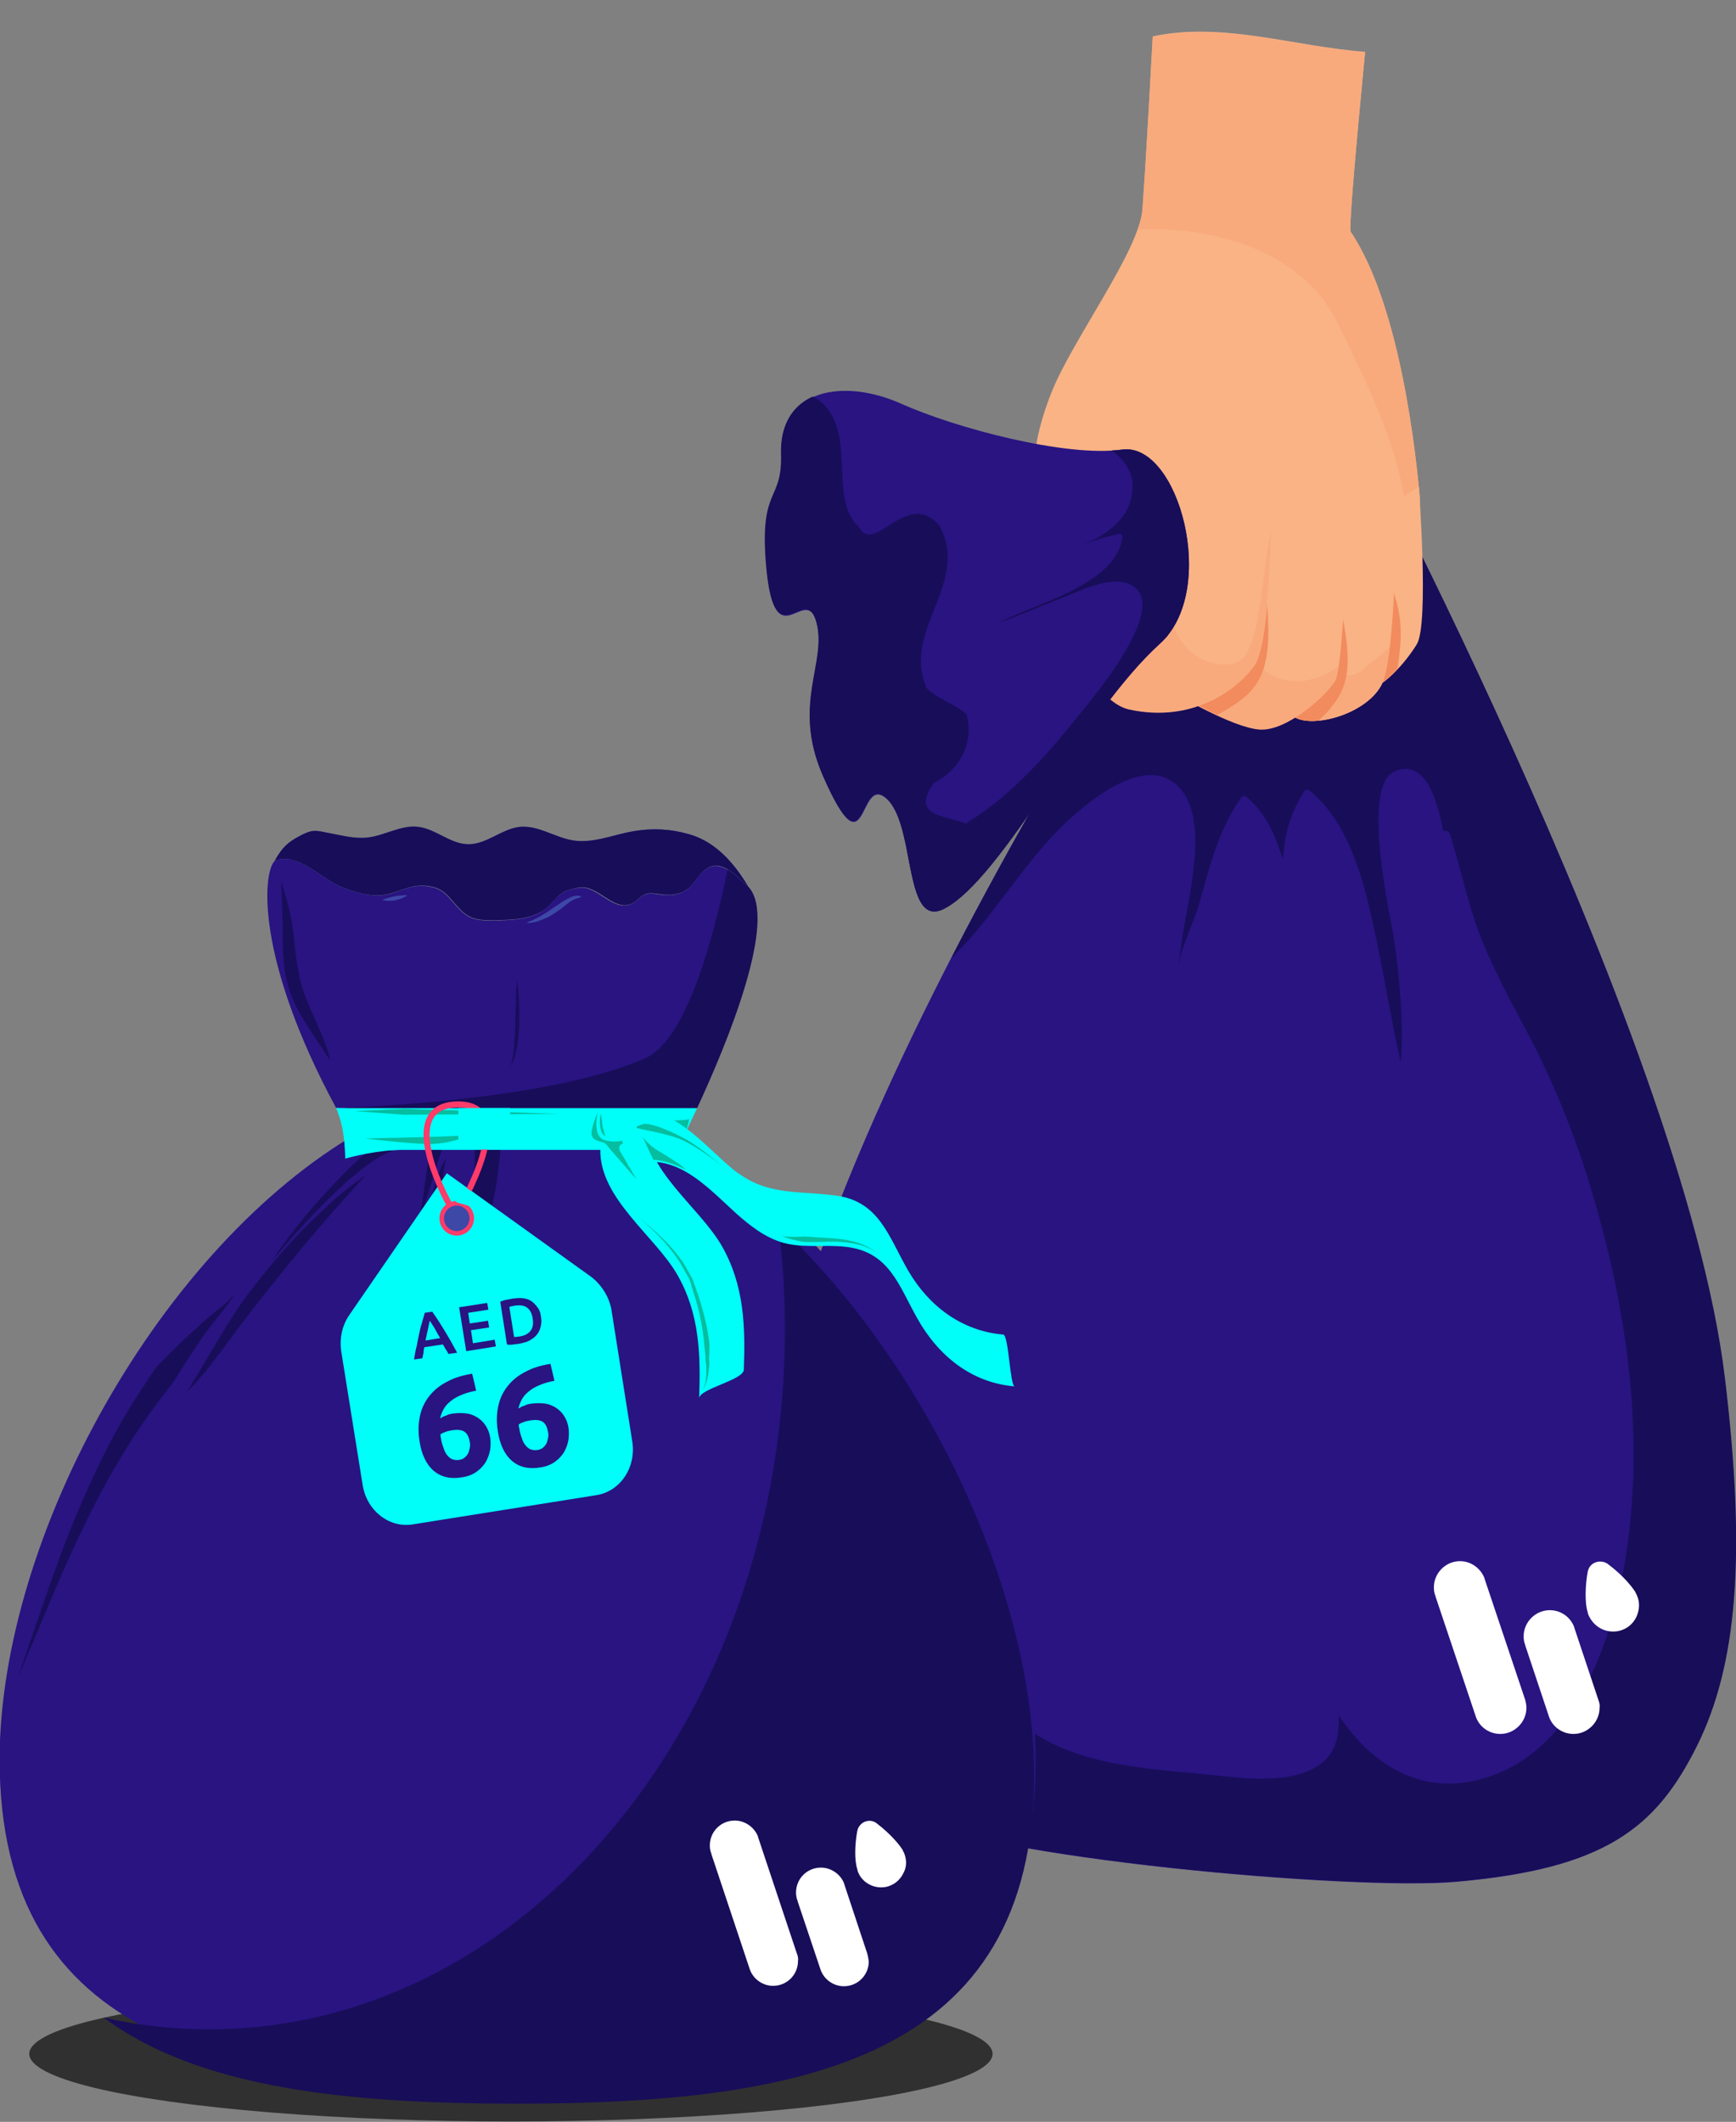<?xml version="1.0" encoding="UTF-8"?>
<!-- Generator: Adobe Illustrator 27.7.0, SVG Export Plug-In . SVG Version: 6.00 Build 0)  -->
<svg xmlns="http://www.w3.org/2000/svg" xmlns:xlink="http://www.w3.org/1999/xlink" version="1.1" id="Layer_1" x="0px" y="0px" viewBox="0 0 439 536.6" style="enable-background:new 0 0 439 536.6;" xml:space="preserve">
<rect x="0" y="0" width="439" height="536.6" fill="#808080" stroke="none"/>
<style type="text/css">
	.st0{fill:#291482;}
	.st1{fill:#180D59;}
	.st2{fill:#F9B385;}
	.st3{fill:#F8AA7D;}
	.st4{fill:#F6A478;}
	.st5{fill:#F28B5E;}
	.st6{fill:#DEDEDE;}
	.st7{fill:#303030;}
	.st8{fill:#00FFF8;}
	.st9{fill:#3E48A6;}
	.st10{fill:#05BD9F;}
	.st11{fill:#FFFFFF;}
	.st12{fill:none;stroke:#FF3B6A;stroke-width:1.52;stroke-miterlimit:10;}
	.st13{fill:#3E48A6;stroke:#FF3B6A;stroke-width:1.146;stroke-miterlimit:10;}
</style>
<g>
	<path class="st0" d="M336.6,95.7c0,0,89,165.2,99.5,252.8c5.4,45,3.1,72.7-7.2,93.2c-10.3,20.6-23,30.9-60.7,34.2   c-25.8,2.3-119.8-5.9-141.4-17.3c-28.8-15.3-35.9-40.7-34-78.7c4.3-88,113.8-251.5,117.5-252.2C313.9,127,336.6,95.7,336.6,95.7z"></path>
	<path class="st1" d="M436.2,348.5c-10.5-87.6-99.5-252.8-99.5-252.8s-22.8,31.3-26.4,32c-2.1,0.4-38.1,53-69.7,114.5   c10.9-10.4,18.4-24.5,29.5-34.7c6.4-5.9,20.7-17.4,28.6-7.8c7,8.5,1.8,27.3,0.4,36.7c-0.4,2.9-0.9,5.8-1.1,8.7   c0.4-5.4,3.8-11.4,5.3-16.7c2.6-9.4,4.9-18.7,10.6-26.7c0.3-0.4,0.9-0.5,1.3-0.2c5,4.2,7.3,9.8,9.2,15.8c0.2-2.5,0.5-4.8,1.1-7.2   c0.8-3.7,2.4-6.8,4.3-10c0.2-0.4,0.9-0.5,1.3-0.2c11.4,9.2,14.7,26.8,17.5,40.3c1.9,9.3,3.4,18.7,5.5,27.9c0.1,0.3,0.1,0.6,0.1,0.9   c0.2-2.5,0.3-5,0.3-7.5c-0.1-7.9-0.8-15.7-1.9-23.5c-0.7-5.1-8.8-39.5,0.2-43c7.8-3.1,10.6,7.4,12.2,15.2c0.6-0.3,1.5,0.1,1.7,0.8   c3,9.6,4.8,19.3,8.8,28.6c3,7,6.6,13.8,10.2,20.5c6.7,12.6,12.1,25.7,16.3,39.4c8.7,28.4,13.5,58.9,9.9,88.7   c-2.7,21.9-11.2,52.5-34.7,60.9c-16.6,5.9-29.9-2.2-38.7-15.3c0.2,5.8-0.8,11-7.3,13.9c-8.1,3.6-19.1,1.7-27.5,0.9   c-22.2-2-42.7-3.6-55.2-23.8c-5.4,4.2-11,7.5-18.3,6.5c-9-1.3-18.4-9.2-24.8-15c-4.8-4.4-8.9-9.4-12.3-14.9   c1.8,26.3,11,44.9,33.9,57.1c21.6,11.5,115.6,19.6,141.4,17.3c37.7-3.3,50.4-13.6,60.7-34.2C439.3,421.1,441.6,393.4,436.2,348.5z"></path>
	<path class="st2" d="M341.5,58.5c-0.3-2.7,1.7-24.5,3.7-45.4c-17.8-1.3-36-7.7-53.7-3.9c-0.9,16.9-1.9,34.3-2.6,43.8   c-0.9,10.4-17.1,32.1-22.7,45.5c-5.5,13.4-6.6,25-2.2,42l19.2,1.7l-0.3-14.2c0,0,4.5-5.5,7-12.4c0.8,3.2,6,13.1,7.1,19.1   s22.4,13.3,37,11.4c14.7-1.9,25.8-12.1,25-20.8C358.2,116.7,354.4,77.6,341.5,58.5z"></path>
	<path class="st3" d="M359,125.4c-0.8-8.7-4.6-47.8-17.5-66.8c-0.3-2.7,1.7-24.5,3.7-45.4c-17.8-1.3-36-7.7-53.7-3.9   c-0.9,16.9-1.9,34.3-2.6,43.8c-0.1,1.5-0.6,3.2-1.2,5c20.7-1.2,43.1,6.5,51.1,24.7c8.1,16.7,17.1,34.6,16.9,52   C358.1,131.7,359.3,128.4,359,125.4z"></path>
	<path class="st4" d="M277.5,141.7l5.7,0.5l-0.3-14.2c0,0,3.3-4,5.8-9.5C280.1,121.7,274,131.7,277.5,141.7z"></path>
	<path class="st2" d="M358.8,123.1c0,0,2.6,34.7-0.5,39.8s-9.1,11.5-12.9,11.7s1.8-43.8,1.8-43.8L358.8,123.1z"></path>
	<path class="st5" d="M349.7,140.1l-2.5-9.4c0,0-5.6,44-1.8,43.8c2.3-0.1,5.3-2.5,8-5.4C355.6,154.8,353,153.3,349.7,140.1z"></path>
	<path class="st2" d="M353.2,124.8c-0.1,1.6,0,41.3-3.9,48.5c-3.8,7.1-16.5,10.8-21.7,8.2c-5.1-2.6,5.8-16.6,5.8-16.6l1.7-36.3   L353.2,124.8z"></path>
	<path class="st3" d="M345.4,168.6c-3.4,4.3-9.5,1.7-12.5-3.1c-2.1,2.8-9.8,13.7-5.3,16c5.1,2.6,17.8-1.1,21.7-8.2   c0.9-1.7,1.6-5.1,2.1-9.5C349.5,165.5,347.3,167.1,345.4,168.6z"></path>
	<path class="st5" d="M337.6,147.6l-2.5-19l-1.7,36.3c0,0-10.9,14-5.8,16.6c1.5,0.8,3.6,1,5.9,0.7   C341.5,174.6,343,169.3,337.6,147.6z"></path>
	<path class="st2" d="M337.6,172.2c2.5-4.1,3.2-46.9,3.2-46.9l-24.4-2.8c0,0-2.1,35.2-3,39.4s-16.2,13-16.2,13s14.2,8.8,21.1,9.4   C325.2,185,335.1,176.3,337.6,172.2z"></path>
	<path class="st3" d="M313.4,160.5c-0.1,0.7-0.1,1.2-0.2,1.6c-0.8,4.2-16,13.3-16,13.3s14.4,8.6,21.3,9.1s16.7-8.4,19.1-12.5   c0.3-0.6,0.6-1.8,0.9-3.6c-1.8,1.5-3.9,2.6-6.2,3.2C323.2,174.3,316.3,168.6,313.4,160.5z"></path>
	<path class="st5" d="M319.7,145.9l-2-3.8c0,0-3.4,15.6-4.3,19.9c-0.9,4.2-16.2,13-16.2,13s5,3.1,10.6,5.8   C319.3,174.5,322.7,170.2,319.7,145.9z"></path>
	<path class="st2" d="M295,121.7c0,0,2.7,35.6,0.2,39.2c-2.5,3.5-19.1,1-19.1,1l-5.4-0.2c0,0,6.7,15.8,14.8,17.6   c16.1,3.6,27.5-5,31.8-11.1c4.3-6,4.3-43.6,4.3-43.6L295,121.7z"></path>
	<path class="st3" d="M312,167.8c-6.5,1.3-14-2.8-15.9-12c-0.1,2.6-0.4,4.4-0.9,5.1c-2.5,3.5-19.4,0.9-19.4,0.9l-5.9-0.2   c0,0,7.4,15.9,15.5,17.8c16.1,3.6,27.5-5,31.8-11.1c2.9-4.1,3.8-22.3,4.2-33.9C318.5,149,318.6,166.4,312,167.8z"></path>
	<path class="st0" d="M293.3,162.8c-19.4,17.5-39.8,59.3-54.5,67c-10.4,5.4-7.1-20.8-14.5-27.7s-4.7,20.2-16.1-5.7   c-8-18.3,1.1-28.7-1.7-39c-2.9-10.4-10.9,10.8-12.8-15.8c-1.3-18.3,4.2-14.6,3.9-26.7c-0.5-16.8,16-19.2,30.3-12.8   c13.6,6.1,41.6,13.6,55.9,11.6C298,111.7,308.3,149.3,293.3,162.8z"></path>
	<path class="st1" d="M283.7,113.7c-0.8,0.1-1.7,0.2-2.6,0.2c3.3,2.4,5.6,5.7,5.3,9.7c-0.4,5-2.5,7.9-6.5,10.9   c-2.1,1.6-4.7,2.6-7,3.7c3.1-1.5,6.7-2.4,10.1-3.2c0.4-0.1,0.8,0.3,0.8,0.7c-0.9,11.2-20.2,16.6-28.3,20.4   c-1.2,0.5-2.3,1.1-3.5,1.6c5.5-1.9,10.8-4.3,16.3-6.4c4.8-1.8,13.5-6.5,18.5-2.9c8.7,6.2-12.1,30.1-15.4,34.2   c-11,13.8-24.6,27.5-42.1,32.3c1.8,9,2.9,18.3,9.5,14.9c14.8-7.7,35.2-49.5,54.5-67C308.3,149.3,298,111.7,283.7,113.7z"></path>
	<path class="st1" d="M246.3,210.2c-1.8-4.7-17.8-1.6-10.1-12.2c7.1-3.8,9.9-10.3,8.3-17.2c-2-2.4-10.7-5.5-10.5-7.7   c-5.5-14,11.3-25.9,3.6-40.1c-8.1-9.7-16.4,7.5-20.3,0.4c-8.3-7.5,0-24.7-10.5-32.4c-0.4-0.2-0.8-0.5-1.3-0.7   c-4.9,2.2-8.2,6.9-8,14.4c0.4,12.1-5.2,8.4-3.9,26.7c1.9,26.6,9.9,5.4,12.8,15.8c2.9,10.4-6.3,20.7,1.7,39   c11.4,25.9,8.7-1.1,16.1,5.7c6.6,6.1,4.8,27.5,11.6,28.4C242.9,225.3,252.2,221.1,246.3,210.2z"></path>
	<path class="st6" d="M96.8,268.2c0,0,1.5,2.4,2.7,4.9c0.6,1.3,1.2,2.6,1.5,3.5c0.3,1,0.3,1.7,0.3,1.7s0.4-0.6,0.6-1.8   c0.2-1.1,0.3-2.6,0.4-4c0.1-3,0-5.9,0-5.9s-0.8-2.2-2.2-5.3c-0.7-1.5-1.5-3.3-2.3-5.3s-1.8-4-2.8-6c-1.9-4-3.8-8.1-4.9-11.2   c-0.6-1.6-1-2.9-1.3-3.8s-0.4-1.5-0.4-1.5s0.1,0.6,0.2,1.5c0.1,1,0.3,2.4,0.6,4c0.6,3.3,1.8,7.7,3.1,12c0.6,2.2,1.2,4.3,1.7,6.3   c0.5,2,1,3.9,1.4,5.6C96.3,266.1,96.8,268.2,96.8,268.2z"></path>
	<ellipse class="st7" cx="129.2" cy="519.4" rx="121.8" ry="17.1"></ellipse>
	<path class="st0" d="M189.1,224.2c7.7,8.1-5.2,39.3-12.9,56H85c-20.5-38-18.5-59.4-15.6-62.4l0,0c0.2-0.2,0.3-0.3,0.5-0.3   c5.9-1.6,11.1,4.5,16.2,6.7c3.7,1.6,8.7,3,12.7,1.8c4.2-1.3,6.5-2.7,11-1.5c4.1,1.1,5.5,6.2,9.6,7.7c1.9,0.7,4,0.6,6,0.6   c3.8-0.1,8.2-0.2,11.6-2.3c1.7-1.1,2.8-2.8,4.3-4c1.6-1.3,2.8-1.5,4.6-1.9c5-1.2,8.9,6.2,13.8,4c1.3-0.6,2.1-1.7,3.2-2.3   c1.2-0.5,2.5-0.3,3.8-0.1c3.2,0.5,6,0,7.9-2c1.7-1.8,3.8-6.2,7.6-5C185.2,220,187.2,222.8,189.1,224.2z"></path>
	<path class="st0" d="M171.1,286.2c50.4,29,90.8,102.3,90.8,158.7c0,72-58.6,83.2-131,83.2c-72.3,0-131-11.1-131-83.2   C0,388.5,40.6,315.2,91,286.2H171.1z"></path>
	<path class="st8" d="M85,280.2h91.3c-2.9,6.3-5.1,10.6-5.1,10.6H91C88.8,287.1,86.8,283.6,85,280.2z"></path>
	<path class="st9" d="M86.1,224.2c-5.1-2.2-10.3-8.3-16.2-6.7c-0.2,0-0.3,0.1-0.5,0.3c2-3.6,3.4-4.8,6.4-6.4c3.1-1.6,3.7-1.5,7-0.8   c3.4,0.6,6.8,1.6,10.2,1.2c4.3-0.5,8.4-3.2,12.7-2.7c4.5,0.5,8.2,4.4,12.8,4.4c4.6,0,8.4-3.9,13-4.4c4.6-0.4,8.7,2.6,13.2,3.4   c5.2,0.9,10.3-1.4,15.5-2.3c4.6-0.8,9.3-0.6,13.8,0.7c3.3,0.9,9.3,3.3,15.2,13.3c-1.9-1.5-3.9-4.2-6.9-5.1c-3.8-1.2-5.9,3.2-7.6,5   c-1.9,2-4.7,2.5-7.9,2c-1.3-0.2-2.7-0.4-3.8,0.1s-1.9,1.7-3.2,2.3c-4.8,2.2-8.7-5.2-13.8-4c-1.9,0.5-3,0.6-4.6,1.9   c-1.5,1.3-2.6,3-4.3,4c-3.4,2.1-7.7,2.2-11.6,2.3c-2,0-4.1,0.1-6-0.6c-4.1-1.5-5.5-6.6-9.6-7.7c-4.4-1.2-6.7,0.2-11,1.5   C94.8,227.2,89.9,225.8,86.1,224.2z"></path>
	<path class="st1" d="M86.1,224.2c-5.1-2.2-10.3-8.3-16.2-6.7c-0.2,0-0.3,0.1-0.5,0.3c2-3.6,3.4-4.8,6.4-6.4c3.1-1.6,3.7-1.5,7-0.8   c3.4,0.6,6.8,1.6,10.2,1.2c4.3-0.5,8.4-3.2,12.7-2.7c4.5,0.5,8.2,4.4,12.8,4.4c4.6,0,8.4-3.9,13-4.4c4.6-0.4,8.7,2.6,13.2,3.4   c5.2,0.9,10.3-1.4,15.5-2.3c4.6-0.8,9.3-0.6,13.8,0.7c3.3,0.9,9.3,3.3,15.2,13.3c-1.9-1.5-3.9-4.2-6.9-5.1c-3.8-1.2-5.9,3.2-7.6,5   c-1.9,2-4.7,2.5-7.9,2c-1.3-0.2-2.7-0.4-3.8,0.1s-1.9,1.7-3.2,2.3c-4.8,2.2-8.7-5.2-13.8-4c-1.9,0.5-3,0.6-4.6,1.9   c-1.5,1.3-2.6,3-4.3,4c-3.4,2.1-7.7,2.2-11.6,2.3c-2,0-4.1,0.1-6-0.6c-4.1-1.5-5.5-6.6-9.6-7.7c-4.4-1.2-6.7,0.2-11,1.5   C94.8,227.2,89.9,225.8,86.1,224.2z"></path>
	<path class="st8" d="M151.8,290.7c-0.2,12.4,13.8,21.8,19.5,31.7c5.6,9.8,5.9,20.1,5.5,31.2c0.1-2.4,11.2-4.6,11.3-7.2   c0.4-11,0.1-21.3-5.5-31.2c-5.7-10-19.7-19.3-19.5-31.7C163.1,285.9,151.8,288.1,151.8,290.7L151.8,290.7z"></path>
	<path class="st1" d="M93.3,290.8c0,0-14.2,12.3-24.7,28.3c0,0,19.7-24.3,30.8-28.2L93.3,290.8z"></path>
	<path class="st8" d="M85,280.2c0,0,1.4,3.2,1.8,6.5c0.5,3.3,0.5,6.3,0.5,6.3s6.3-1.8,12.1-2.1c5.8-0.4,9.2-0.5,9.2-0.5l-20.6-9   L85,280.2z"></path>
	<path class="st10" d="M160.1,286.7c-0.4,1.2-3.4,2.6-7,1.7s-1.9-7.2-1.9-7.2s-2.1,4.6-1.5,6.1s3,1.3,3.5,2s7.8,9,7.8,9   s-3.3-5.6-4.1-7c-0.9-1.5,0.2-2.2,1.7-2.4c1.5-0.2,1.6-2.3,1.6-2.3L160.1,286.7z"></path>
	<path class="st10" d="M173.6,285.8c0,0-2.4-2.3-5.4-2.4c0,0,5.4,0,6.1-0.4L173.6,285.8z"></path>
	<path class="st10" d="M119.2,287c-3.9,0.5-26.9,0.9-26.9,0.9s9.6,1.2,15.5,1.4S119.2,287,119.2,287z"></path>
	<path class="st10" d="M151.9,281.7c-0.3,1.1-0.5,4.9,1.2,5.6c0,0-0.8-2.2-0.8-3.1C152.3,283.3,151.9,281.7,151.9,281.7z"></path>
	<path class="st10" d="M178.1,340.2c0,0,0.1,0.7,0.2,1.8c0.1,0.6,0.1,1.1,0.1,1.9c0.1,0.7,0.2,1.4,0.2,2.1c0.1,1.4-0.1,2.9-0.3,3.9   c-0.3,1.1-0.6,1.7-0.6,1.7s0.4-0.6,0.8-1.7c0.4-1,0.7-2.5,0.8-4c0.1-0.7,0.1-1.5,0-2.2c0-0.6,0.1-1.3,0.1-1.9c0-1.1,0-1.9,0-1.9   s-0.2-2.4-1-5.8c-0.4-1.7-0.9-3.7-1.6-5.8c-0.3-1-0.7-2.1-1.1-3.2c-0.2-0.6-0.4-1.1-0.6-1.7c-0.3-0.5-0.6-1-0.9-1.6   c-0.6-1-1.1-2.1-1.8-3c-0.7-1-1.4-1.9-2.1-2.7c-1.4-1.7-2.9-3.1-4.2-4.3c-2.6-2.4-4.4-3.8-4.4-3.8s1.8,1.5,4.3,4   c1.2,1.2,2.6,2.7,4,4.5c0.7,0.9,1.3,1.8,1.9,2.7c0.6,1,1.1,2,1.7,3c0.3,0.5,0.6,1,0.8,1.5s0.4,1.1,0.5,1.6c0.3,1.1,0.7,2.2,1,3.2   c0.6,2.1,1.1,4.1,1.4,5.8C178,337.9,178.1,340.2,178.1,340.2z"></path>
	<polygon class="st10" points="102.2,280.4 89.8,281 102.1,281.9 141.6,281.7  "></polygon>
	<path class="st1" d="M71.2,223.1c0,0,0.2,0.7,0.6,2c0.3,1.3,0.9,3,1.4,5.2s1,4.9,1.2,7.6c0.3,2.7,0.6,5.6,1.2,8.4   c0.5,2.8,1.4,5.4,2.5,7.9c1.1,2.5,2.1,4.9,3,6.9s1.5,3.8,1.9,5.1c0.3,1.3,0.5,2,0.5,2s-0.4-0.6-1.1-1.7s-1.8-2.6-3-4.5   s-2.7-4-4-6.5c-1.4-2.5-2.5-5.5-3.1-8.5s-0.8-6.1-0.8-8.9s0-5.3-0.1-7.5s-0.1-4.1-0.2-5.4C71.1,223.8,71.2,223.1,71.2,223.1z"></path>
	<path class="st1" d="M92.4,297.3c0,0-0.7,0.8-2.1,2.3c-1.3,1.4-3.1,3.5-5.4,6c-2.2,2.5-4.7,5.5-7.4,8.6c-2.6,3.2-5.5,6.6-8.2,10.1   c-2.8,3.4-5.5,6.9-8,10.2c-2.5,3.3-4.8,6.5-6.8,9.1c-2,2.7-3.9,4.8-5.2,6.3c-1.3,1.4-2.1,2.2-2.1,2.2s0.6-0.9,1.6-2.6   c1.1-1.6,2.4-4.1,4.1-6.9c1.8-2.8,3.6-6.2,6-9.8c2.2-3.5,5-7.2,7.8-10.6c2.8-3.5,5.7-6.9,8.6-9.9c2.9-3.1,5.8-5.7,8.2-8   c2.5-2.3,4.7-4,6.3-5.2C91.5,297.9,92.4,297.3,92.4,297.3z"></path>
	<path class="st9" d="M114.8,348.5c0,0,0-0.3,0.1-0.8s0.1-1.2,0.3-2c0.2-0.8,0.3-1.7,0.5-2.7s0.5-2,0.8-3c0.4-1,0.7-2,1.1-2.9   s1-1.7,1.4-2.4c0.4-0.7,0.9-1.2,1.2-1.6c0.4-0.4,0.6-0.6,0.6-0.6s0,0.3,0,0.8s0,1.2-0.1,2s-0.1,1.8-0.3,2.7c-0.2,1-0.5,2-0.8,3   c-0.4,1-0.7,2-1.2,2.9s-1.1,1.7-1.5,2.4c-0.5,0.7-1.1,1.2-1.4,1.5C115,348.3,114.8,348.5,114.8,348.5z"></path>
	<path class="st9" d="M147.2,226.9c0,0-0.3,0-0.7,0.1s-1,0.3-1.6,0.6s-1.3,0.8-2,1.4s-1.5,1.2-2.3,1.7c-0.8,0.6-1.7,1.1-2.6,1.5   c-0.9,0.4-1.7,0.7-2.4,0.9s-1.4,0.3-1.8,0.3c-0.4,0-0.7,0-0.7,0s0.2-0.1,0.6-0.3c0.4-0.1,1-0.4,1.6-0.7c0.7-0.3,1.4-0.7,2.2-1.2   s1.6-1,2.4-1.6c0.8-0.5,1.6-1.1,2.4-1.6c0.8-0.5,1.6-0.9,2.3-1.2s1.4-0.3,1.8-0.3C147,226.9,147.2,226.9,147.2,226.9z"></path>
	<path class="st9" d="M96.4,227.7c0,0,0.1,0,0.3-0.1c0.2-0.1,0.4-0.2,0.7-0.3c0.3-0.1,0.7-0.2,1-0.3c0.4-0.1,0.8-0.2,1.2-0.3   c0.4-0.1,0.8-0.1,1.2-0.2c0.4,0,0.8,0,1.1-0.1c0.3,0,0.6,0,0.8,0c0.2,0,0.3,0,0.3,0s-0.1,0.1-0.3,0.2c-0.2,0.1-0.4,0.3-0.7,0.4   c-0.3,0.1-0.6,0.3-1,0.4s-0.8,0.2-1.2,0.3c-0.4,0.1-0.9,0.1-1.3,0.1s-0.8,0-1.1-0.1c-0.3,0-0.6-0.1-0.8-0.1   C96.5,227.8,96.4,227.7,96.4,227.7z"></path>
	<path class="st1" d="M128.5,270.6c0,0,0.3-0.3,0.5-0.8c0.3-0.5,0.5-1.4,0.7-2.5s0.3-2.3,0.4-3.7c0.1-1.3,0.2-2.8,0.2-4.2   c0-1.4,0.1-2.8,0.1-4.3c0.1-1.3,0.1-2.6,0.1-3.7s0.1-2,0.2-2.6c0.1-0.6,0.1-1,0.1-1s0,0.4,0.1,1c0,0.6,0.2,1.5,0.2,2.6   c0.1,1.1,0.2,2.4,0.2,3.7c0,1.4,0,2.8,0,4.3c-0.1,1.5-0.2,2.9-0.4,4.3s-0.5,2.6-0.8,3.7s-0.8,1.9-1.1,2.4   C128.8,270.4,128.5,270.6,128.5,270.6z"></path>
	<path class="st1" d="M163.2,267.6C137.9,278.9,85,280.2,85,280.2h91.3c7.7-16.6,20.6-47.9,12.9-56c-1.5-1.1-3.1-3.1-5.2-4.3   C180.2,238.4,173.3,263.2,163.2,267.6z"></path>
	<path class="st1" d="M196.9,309.9c1,8.5,1.6,17.2,1.6,26.1c0,97.9-65.2,177.2-145.6,177.2c-9.1,0-18.1-1-26.7-3   C50.1,528.1,87.9,532,130.5,532c72.3,0,131-11.1,131-83.2C261.4,402.6,234.4,345.2,196.9,309.9z"></path>
	<path class="st8" d="M158.8,294.9c11.6-4.3,19.6,4.9,27.4,12c3.5,3.1,7.3,6.1,11.9,7.4c5.2,1.4,10.5,0.4,15.7,1   c11,1.2,13.4,9.6,18.1,18c5.3,9.5,13.7,16.4,24.7,17.3c-1.2-0.1-1.5-12.9-2.9-13.1c-10.5-0.9-18.8-7.2-24-16.1   c-5-8.6-7.3-17.8-18.7-19.1c-10.7-1.3-17.9,0.2-26.7-7.5c-8.2-7.1-16.3-17.4-28.4-12.9C155.3,282.1,159.3,294.7,158.8,294.9   L158.8,294.9z"></path>
	<path class="st10" d="M165.2,293.3l-2.7-5.8c0,0,1.6,2.2,3.9,3.5c2.3,1.4,6,3.6,7,4.8C173.5,295.9,169.1,293.4,165.2,293.3z"></path>
	<path class="st10" d="M162.3,284.4c1.4-0.9,7.6,1.7,11.3,3.8c3.7,2.1,8.9,6.6,8.9,6.6s-7.4-6-12.1-7.3c-4.7-1.4-8.4-1.9-9.2-2.2   C160.2,285,162.3,284.4,162.3,284.4z"></path>
	<path class="st10" d="M203.6,312.7c0,0-1.4,0.1-2.9,0.1s-2.9-0.2-2.9-0.2s1.4,0.6,2.8,0.9c1.4,0.4,2.9,0.6,2.9,0.6s1.2,0,3,0   s4.1-0.2,6.4,0c2.3,0.2,4.6,0.6,6.2,1.3c1.6,0.6,2.6,1.4,2.6,1.4s-0.9-0.8-2.5-1.6c-1.6-0.8-3.9-1.5-6.3-1.8   c-2.4-0.3-4.7-0.4-6.5-0.5C204.8,312.8,203.6,312.7,203.6,312.7z"></path>
	<g>
		<path class="st11" d="M385.7,429.9l-10.3-30.7v-0.1c-1-2.5-3.4-4.3-6.2-4.3c-3.6,0-6.6,3-6.6,6.6c0,0.8,0.1,1.5,0.4,2.2    c0,0,0,0,0,0.1l10.1,30.1c0.8,2.8,3.4,4.7,6.3,4.7c3.6,0,6.6-3,6.6-6.6C386,431.3,385.9,430.7,385.7,429.9    C385.7,430,385.7,430,385.7,429.9z"></path>
		<path class="st11" d="M404.2,429.9l-6.1-18.3v-0.1c-1-2.6-3.4-4.3-6.2-4.3c-3.6,0-6.6,3-6.6,6.6c0,0.8,0.1,1.5,0.4,2.2    c0,0,0,0,0,0.1l5.9,17.7c0.8,2.8,3.4,4.7,6.3,4.7c3.6,0,6.6-3,6.6-6.6C404.6,431.3,404.5,430.7,404.2,429.9    C404.2,430,404.2,430,404.2,429.9z"></path>
		<path class="st11" d="M414,403.6c-0.1-0.3-0.2-0.5-0.4-0.8v-0.1c0,0,0-0.1-0.1-0.2l-0.1-0.1c-0.5-0.8-2.6-3.7-6.7-6.8    c-0.9-0.7-2.1-0.9-3.2-0.5s-1.8,1.3-2,2.4c-0.6,3.2-0.8,7.8,0,10.2v0.1c0.1,0.5,0.3,0.9,0.6,1.4c1.2,2.1,3.4,3.4,5.8,3.4    c0.8,0,1.5-0.1,2.3-0.4c1.7-0.6,3-1.9,3.7-3.5C414.6,407,414.7,405.2,414,403.6z"></path>
	</g>
	<g>
		<path class="st11" d="M201.5,494l-9.8-29.4v-0.1c-0.9-2.4-3.3-4.1-5.9-4.1c-3.5,0-6.3,2.8-6.3,6.3c0,0.7,0.1,1.4,0.4,2.1    c0,0,0,0,0,0.1l9.6,28.8c0.8,2.7,3.3,4.5,6,4.5c3.5,0,6.3-2.8,6.3-6.3C201.9,495.4,201.8,494.7,201.5,494    C201.6,494.1,201.6,494.1,201.5,494z"></path>
		<path class="st11" d="M219.3,494l-5.8-17.5v-0.1c-0.9-2.4-3.3-4.1-5.9-4.1c-3.5,0-6.3,2.8-6.3,6.3c0,0.7,0.1,1.4,0.4,2.1    c0,0,0,0,0,0.1l5.7,17c0.8,2.7,3.3,4.5,6,4.5c3.5,0,6.3-2.8,6.3-6.3C219.6,495.4,219.5,494.7,219.3,494    C219.3,494.1,219.3,494.1,219.3,494z"></path>
		<path class="st11" d="M228.7,468.8c-0.1-0.2-0.2-0.5-0.4-0.8v-0.1c0,0,0-0.1-0.1-0.2l-0.1-0.1c-0.5-0.8-2.5-3.5-6.4-6.5    c-0.9-0.7-2-0.8-3-0.4s-1.7,1.3-1.9,2.3c-0.6,3.1-0.8,7.4,0,9.7v0.1c0.1,0.5,0.3,0.9,0.5,1.3c1.1,2,3.3,3.2,5.5,3.2    c0.7,0,1.5-0.1,2.2-0.4c1.6-0.6,2.8-1.8,3.5-3.3C229.3,472.1,229.3,470.4,228.7,468.8z"></path>
	</g>
	<path class="st1" d="M44,349.3c0,0,3.4-5.7,7.2-11.1c1-1.4,1.9-2.7,2.9-3.9c1-1.2,1.9-2.4,2.7-3.4c1.6-2,2.4-3.5,2.4-3.5   s-1.1,1.3-3,2.9c-1,0.8-2.1,1.7-3.3,2.7s-2.5,2.2-3.7,3.3c-5,4.5-9.7,9.5-9.7,9.5s-0.8,1.1-2.1,3.1s-3.2,4.8-5.3,8.3   s-4.4,7.7-6.6,12.2s-4.4,9.5-6.5,14.4c-4.1,10-7.5,20.1-10.1,27.7s-4.3,12.6-4.3,12.6s2.1-4.9,5.2-12.3S17,394.5,21.7,385   c2.3-4.8,4.8-9.5,7.3-13.8s5-8.2,7.2-11.4c2.3-3.3,4.2-5.9,5.7-7.7C43.2,350.3,44,349.3,44,349.3z"></path>
	<path class="st1" d="M120,290.8h6.5c0,0-1,21.8-11.8,42.3C114.7,333.1,120.7,300.2,120,290.8z"></path>
	<polygon class="st1" points="108.7,290.8 111.7,290.8 106,309.2  "></polygon>
	<path class="st1" d="M112.8,293c0,0-0.2,0.7-0.4,2c-0.3,1.3-0.4,3.1-0.6,5.3c-0.3,2.2-0.4,4.8-1,7.7c-0.7,2.7-1.5,5.6-2.4,8.4   s-1.8,5.7-2.8,8.3c-0.9,2.6-2,5-2.8,7.1s-1.7,3.8-2.2,5c-0.6,1.2-0.9,1.9-0.9,1.9s0.1-0.7,0.3-2.1c0.3-1.3,0.5-3.2,1-5.3   c0.5-2.2,1-4.7,1.7-7.4c0.7-2.7,1.5-5.5,2.4-8.4c0.9-2.8,1.8-5.7,2.8-8.3c0.8-2.5,1.4-5.1,2-7.3c0.6-2.2,1.3-4,1.9-5.2   C112.3,293.6,112.8,293,112.8,293z"></path>
	<path class="st8" d="M149.5,322.9L113,296.7l-24.7,35.9c-1.8,2.6-2.5,6-2,9.2l5.4,33.7c1,6.5,6.7,11,12.7,10l46.5-7.4   c6-1,10-7,9-13.5l-5.3-33.5C154,327.9,152.1,324.9,149.5,322.9z"></path>
	<g>
		<path class="st0" d="M114.3,357.5c1.5-0.2,2.9-0.2,4,0s2.1,0.7,2.9,1.3s1.4,1.3,1.9,2.2c0.5,0.9,0.8,1.9,0.9,2.9    c0.1,0.9,0.1,1.9-0.1,3c-0.2,1-0.6,2-1.1,2.9c-0.6,0.9-1.3,1.7-2.3,2.4s-2.2,1.2-3.7,1.4c-3,0.5-5.3-0.1-7.2-1.7    c-1.8-1.6-3-4.1-3.5-7.4c-0.4-2.4-0.3-4.5,0.1-6.4s1.2-3.6,2.4-5.1c1.2-1.5,2.7-2.7,4.5-3.6c1.8-1,3.9-1.6,6.3-2    c0.2,0.7,0.3,1.4,0.5,2.1s0.3,1.4,0.5,2.2c-1.2,0.2-2.3,0.5-3.3,0.9s-1.9,0.8-2.7,1.4c-0.8,0.6-1.5,1.2-2,2s-0.9,1.7-1.1,2.7    c0.5-0.3,1-0.6,1.5-0.7C113.3,357.7,113.8,357.6,114.3,357.5z M114.3,361.7c-0.5,0.1-1.1,0.2-1.6,0.4c-0.6,0.2-1,0.4-1.3,0.6    c0,0.1,0,0.2,0,0.4c0,0.2,0,0.4,0.1,0.5c0.1,0.9,0.3,1.6,0.6,2.4c0.2,0.7,0.5,1.4,0.9,1.9s0.8,0.9,1.3,1.1s1.1,0.3,1.8,0.2    c0.6-0.1,1.1-0.3,1.4-0.6c0.4-0.3,0.7-0.7,0.9-1.1c0.2-0.4,0.3-0.9,0.4-1.4s0.1-0.9,0-1.4c-0.2-1.2-0.6-2.1-1.3-2.6    S115.7,361.5,114.3,361.7z"></path>
	</g>
	<g>
		<path class="st0" d="M134.1,355c1.5-0.2,2.9-0.2,4,0c1.1,0.2,2.1,0.7,2.9,1.3s1.4,1.3,1.9,2.2c0.5,0.9,0.8,1.9,0.9,2.9    c0.1,0.9,0.1,1.9-0.1,3c-0.2,1-0.6,2-1.1,2.9c-0.6,0.9-1.3,1.7-2.3,2.4s-2.2,1.2-3.7,1.4c-3,0.5-5.3-0.1-7.2-1.7    c-1.8-1.6-3-4.1-3.5-7.4c-0.4-2.4-0.3-4.5,0.1-6.4s1.2-3.6,2.4-5.1s2.7-2.7,4.5-3.6c1.8-1,3.9-1.6,6.3-2c0.2,0.7,0.3,1.4,0.5,2.1    s0.3,1.4,0.5,2.2c-1.2,0.2-2.3,0.5-3.3,0.9s-1.9,0.8-2.7,1.4s-1.5,1.2-2,2s-0.9,1.7-1.1,2.7c0.5-0.3,1-0.6,1.5-0.7    C133.1,355.2,133.6,355.1,134.1,355z M134.1,359.2c-0.5,0.1-1.1,0.2-1.6,0.4c-0.6,0.2-1,0.4-1.3,0.6c0,0.1,0,0.2,0,0.4    c0,0.2,0,0.4,0.1,0.5c0.1,0.9,0.3,1.6,0.6,2.4c0.2,0.7,0.5,1.4,0.9,1.9c0.4,0.5,0.8,0.9,1.3,1.1s1.1,0.3,1.8,0.2    c0.6-0.1,1.1-0.3,1.4-0.6c0.4-0.3,0.7-0.7,0.9-1.1c0.2-0.4,0.3-0.9,0.4-1.4c0.1-0.5,0.1-0.9,0-1.4c-0.2-1.2-0.6-2.1-1.3-2.6    C136.6,359.1,135.5,359,134.1,359.2z"></path>
	</g>
	<g>
		<path class="st0" d="M113.4,342.4c-0.2-0.4-0.4-0.8-0.7-1.2c-0.2-0.4-0.5-0.8-0.7-1.2l-4.7,0.7c-0.1,0.5-0.2,0.9-0.2,1.4    c-0.1,0.5-0.2,0.9-0.3,1.4l-2.1,0.3c0.2-1.3,0.4-2.4,0.7-3.5c0.2-1.1,0.4-2.1,0.6-3c0.2-1,0.4-1.9,0.7-2.7    c0.2-0.9,0.5-1.7,0.7-2.6l1.9-0.3c0.5,0.7,1,1.5,1.5,2.2c0.5,0.8,1,1.6,1.5,2.4s1,1.7,1.6,2.7c0.5,0.9,1.1,2,1.7,3.1L113.4,342.4z     M108.7,334c-0.2,0.6-0.3,1.3-0.5,2.2c-0.2,0.9-0.4,1.8-0.6,2.8l3.7-0.6c-0.5-0.9-1-1.7-1.4-2.5C109.4,335.1,109,334.5,108.7,334z    "></path>
		<path class="st0" d="M117.9,341.7l-1.8-11.1l7.1-1.1l0.3,1.7l-5.1,0.8l0.4,2.7l4.6-0.7l0.3,1.7l-4.6,0.7l0.5,3.3l5.5-0.9l0.3,1.7    L117.9,341.7z"></path>
		<path class="st0" d="M136.8,333c0.2,1,0.1,1.8-0.1,2.6c-0.2,0.8-0.5,1.4-1,2s-1.1,1-1.8,1.4s-1.6,0.6-2.5,0.8    c-0.4,0.1-1,0.1-1.5,0.2c-0.6,0.1-1.1,0.1-1.7,0l-1.7-10.8c0.5-0.2,1-0.4,1.6-0.5s1.1-0.2,1.5-0.3c0.9-0.1,1.8-0.2,2.6-0.1    s1.5,0.3,2.1,0.7c0.6,0.4,1.1,0.9,1.6,1.6C136.4,331.2,136.7,332,136.8,333z M130,338.1c0.1,0,0.3,0,0.5,0s0.5-0.1,0.8-0.1    c1.4-0.2,2.3-0.7,2.9-1.5s0.7-1.8,0.5-3.1c-0.2-1.3-0.7-2.2-1.4-2.7c-0.8-0.6-1.8-0.7-3.2-0.5c-0.6,0.1-1,0.2-1.3,0.3L130,338.1z"></path>
	</g>
	<path class="st12" d="M113.9,305.1c0,0-14.7-25.6,1.8-25.8c16.4-0.2,0.3,26.5,0.3,26.5"></path>
	<circle class="st13" cx="115.5" cy="308.1" r="3.8"></circle>
	<polygon class="st8" points="115.5,298.6 121.3,302.8 118.7,305 115.3,304  "></polygon>
	<rect x="115.9" y="280.2" class="st8" width="13.1" height="10.5"></rect>
</g>
</svg>
